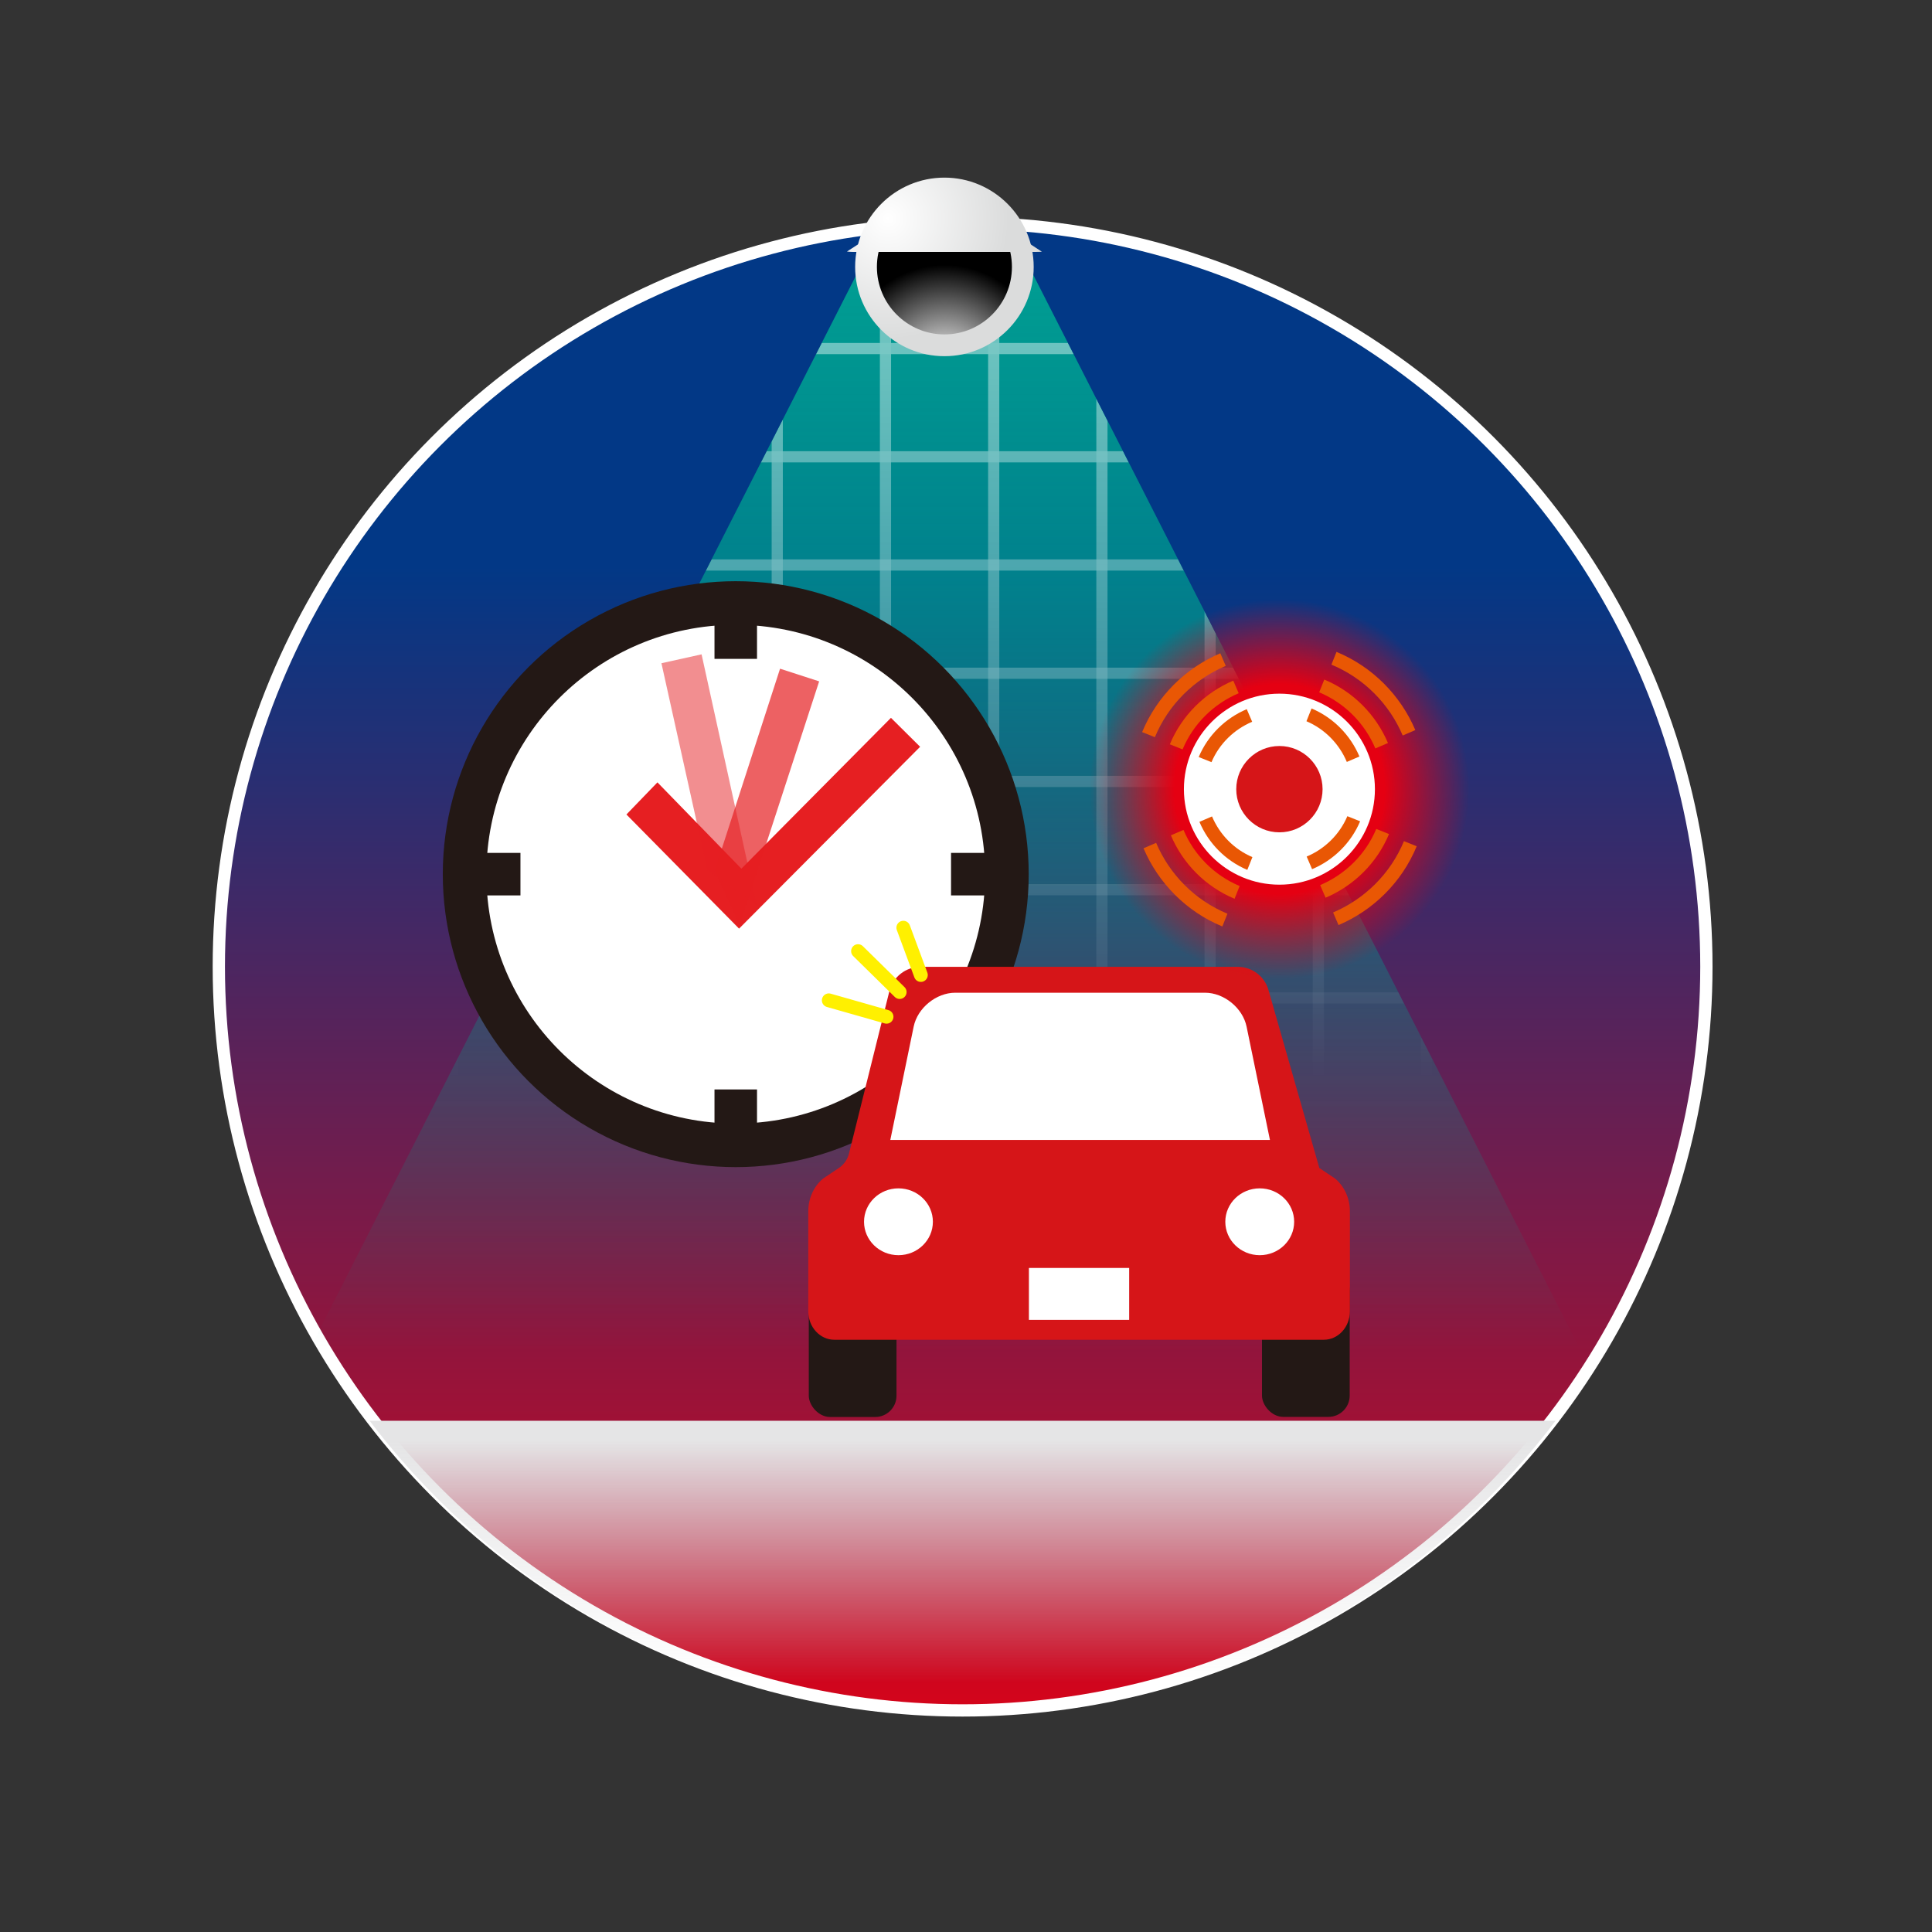 <?xml version="1.0" encoding="UTF-8"?>
<svg xmlns="http://www.w3.org/2000/svg" xmlns:xlink="http://www.w3.org/1999/xlink" version="1.1" viewBox="0 0 157.309 157.308">
  <rect x="0" y="0" width="157.309" height="157.308" fill="#333333" stroke="none"/>
  <defs>
    <style>
      .cls-1, .cls-2, .cls-3 {
        fill: none;
      }

      .cls-4, .cls-5, .cls-6 {
        fill: #e61f22;
      }

      .cls-2 {
        stroke: #fff;
        stroke-miterlimit: 10;
      }

      .cls-7 {
        fill: url(#_名称未設定グラデーション_9);
      }

      .cls-8 {
        fill: url(#_名称未設定グラデーション_6);
      }

      .cls-9 {
        fill: url(#_名称未設定グラデーション_5);
      }

      .cls-10 {
        fill: url(#_名称未設定グラデーション_4);
      }

      .cls-11 {
        fill: url(#_名称未設定グラデーション_3);
      }

      .cls-12 {
        fill: url(#_名称未設定グラデーション_2);
      }

      .cls-13 {
        fill: url(#_名称未設定グラデーション_8);
      }

      .cls-14 {
        fill: url(#_名称未設定グラデーション_7);
      }

      .cls-15 {
        clip-path: url(#clippath-1);
      }

      .cls-16 {
        fill: #231815;
      }

      .cls-5 {
        opacity: .5;
      }

      .cls-5, .cls-6 {
        isolation: isolate;
      }

      .cls-6 {
        opacity: .7;
      }

      .cls-3 {
        stroke: #fff000;
        stroke-linecap: round;
        stroke-linejoin: round;
        stroke-width: 1.126px;
      }

      .cls-17 {
        fill: #fff;
      }

      .cls-18 {
        fill: #d61518;
      }

      .cls-19 {
        opacity: .47;
      }

      .cls-20 {
        fill: #e95704;
      }

      .cls-21 {
        fill: url(#_名称未設定グラデーション);
      }

      .cls-22 {
        clip-path: url(#clippath);
      }

      .cls-23 {
        fill: url(#_名称未設定グラデーション_14);
      }

      .cls-24 {
        fill: url(#_名称未設定グラデーション_12);
      }

      .cls-25 {
        fill: url(#_名称未設定グラデーション_13);
      }

      .cls-26 {
        fill: url(#_名称未設定グラデーション_18);
      }

      .cls-27 {
        fill: url(#_名称未設定グラデーション_11);
      }

      .cls-28 {
        fill: url(#_名称未設定グラデーション_19);
      }

      .cls-29 {
        fill: url(#_名称未設定グラデーション_16);
      }

      .cls-30 {
        fill: url(#_名称未設定グラデーション_17);
      }

      .cls-31 {
        fill: url(#_名称未設定グラデーション_15);
      }

      .cls-32 {
        fill: url(#_名称未設定グラデーション_23);
      }

      .cls-33 {
        fill: url(#_名称未設定グラデーション_24);
      }

      .cls-34 {
        fill: url(#_名称未設定グラデーション_25);
      }

      .cls-35 {
        fill: url(#_名称未設定グラデーション_27);
      }

      .cls-36 {
        fill: url(#_名称未設定グラデーション_20);
      }

      .cls-37 {
        fill: url(#_名称未設定グラデーション_21);
      }

      .cls-38 {
        fill: url(#_名称未設定グラデーション_28);
      }

      .cls-39 {
        fill: url(#_名称未設定グラデーション_22);
      }

      .cls-40 {
        fill: url(#_名称未設定グラデーション_26);
      }

      .cls-41 {
        fill: url(#_名称未設定グラデーション_10);
      }
    </style>
    <linearGradient id="_名称未設定グラデーション" data-name="名称未設定グラデーション" x1="78.378" y1="111.174" x2="78.378" y2="10.698" gradientTransform="translate(0 157.276) scale(1 -1)" gradientUnits="userSpaceOnUse">
      <stop offset="0" stop-color="#023886"/>
      <stop offset="1" stop-color="#e50012"/>
    </linearGradient>
    <linearGradient id="_名称未設定グラデーション_2" data-name="名称未設定グラデーション 2" x1="76.931" y1="133.742" x2="76.931" y2="47.506" gradientTransform="translate(0 157.276) scale(1 -1)" gradientUnits="userSpaceOnUse">
      <stop offset="0" stop-color="#009c92"/>
      <stop offset="1" stop-color="#009c87" stop-opacity="0"/>
    </linearGradient>
    <clipPath id="clippath">
      <polygon class="cls-1" points="132.31 117.05 21.552 117.05 71.139 19.608 82.722 19.608 132.31 117.05"/>
    </clipPath>
    <linearGradient id="_名称未設定グラデーション_3" data-name="名称未設定グラデーション 3" x1="76.503" y1="135.69" x2="76.503" y2="69.36" gradientTransform="translate(0 157.276) scale(1 -1)" gradientUnits="userSpaceOnUse">
      <stop offset="0" stop-color="#fff"/>
      <stop offset="1" stop-color="#fff" stop-opacity="0"/>
    </linearGradient>
    <linearGradient id="_名称未設定グラデーション_4" data-name="名称未設定グラデーション 4" x1="76.503" y1="135.69" x2="76.503" y2="69.36" gradientTransform="translate(0 157.276) scale(1 -1)" gradientUnits="userSpaceOnUse">
      <stop offset="0" stop-color="#fff"/>
      <stop offset="1" stop-color="#fff" stop-opacity="0"/>
    </linearGradient>
    <linearGradient id="_名称未設定グラデーション_5" data-name="名称未設定グラデーション 5" x1="76.503" y1="135.69" x2="76.503" y2="69.36" gradientTransform="translate(0 157.276) scale(1 -1)" gradientUnits="userSpaceOnUse">
      <stop offset="0" stop-color="#fff"/>
      <stop offset="1" stop-color="#fff" stop-opacity="0"/>
    </linearGradient>
    <linearGradient id="_名称未設定グラデーション_6" data-name="名称未設定グラデーション 6" x1="76.503" y1="135.69" x2="76.503" y2="69.36" gradientTransform="translate(0 157.276) scale(1 -1)" gradientUnits="userSpaceOnUse">
      <stop offset="0" stop-color="#fff"/>
      <stop offset="1" stop-color="#fff" stop-opacity="0"/>
    </linearGradient>
    <linearGradient id="_名称未設定グラデーション_7" data-name="名称未設定グラデーション 7" x1="76.503" y1="135.69" x2="76.503" y2="69.36" gradientTransform="translate(0 157.276) scale(1 -1)" gradientUnits="userSpaceOnUse">
      <stop offset="0" stop-color="#fff"/>
      <stop offset="1" stop-color="#fff" stop-opacity="0"/>
    </linearGradient>
    <linearGradient id="_名称未設定グラデーション_8" data-name="名称未設定グラデーション 8" x1="76.503" y1="135.69" x2="76.503" y2="69.36" gradientTransform="translate(0 157.276) scale(1 -1)" gradientUnits="userSpaceOnUse">
      <stop offset="0" stop-color="#fff"/>
      <stop offset="1" stop-color="#fff" stop-opacity="0"/>
    </linearGradient>
    <linearGradient id="_名称未設定グラデーション_9" data-name="名称未設定グラデーション 9" x1="76.503" y1="135.69" x2="76.503" y2="69.36" gradientTransform="translate(0 157.276) scale(1 -1)" gradientUnits="userSpaceOnUse">
      <stop offset="0" stop-color="#fff"/>
      <stop offset="1" stop-color="#fff" stop-opacity="0"/>
    </linearGradient>
    <linearGradient id="_名称未設定グラデーション_10" data-name="名称未設定グラデーション 10" x1="76.503" y1="135.69" x2="76.503" y2="69.36" gradientTransform="translate(0 157.276) scale(1 -1)" gradientUnits="userSpaceOnUse">
      <stop offset="0" stop-color="#fff"/>
      <stop offset="1" stop-color="#fff" stop-opacity="0"/>
    </linearGradient>
    <linearGradient id="_名称未設定グラデーション_11" data-name="名称未設定グラデーション 11" x1="76.503" y1="135.69" x2="76.503" y2="69.36" gradientTransform="translate(0 157.276) scale(1 -1)" gradientUnits="userSpaceOnUse">
      <stop offset="0" stop-color="#fff"/>
      <stop offset="1" stop-color="#fff" stop-opacity="0"/>
    </linearGradient>
    <linearGradient id="_名称未設定グラデーション_12" data-name="名称未設定グラデーション 12" x1="76.503" y1="135.69" x2="76.503" y2="69.36" gradientTransform="translate(0 157.276) scale(1 -1)" gradientUnits="userSpaceOnUse">
      <stop offset="0" stop-color="#fff"/>
      <stop offset="1" stop-color="#fff" stop-opacity="0"/>
    </linearGradient>
    <linearGradient id="_名称未設定グラデーション_13" data-name="名称未設定グラデーション 13" x1="76.503" y1="135.69" x2="76.503" y2="69.36" gradientTransform="translate(0 157.276) scale(1 -1)" gradientUnits="userSpaceOnUse">
      <stop offset="0" stop-color="#fff"/>
      <stop offset="1" stop-color="#fff" stop-opacity="0"/>
    </linearGradient>
    <linearGradient id="_名称未設定グラデーション_14" data-name="名称未設定グラデーション 14" x1="116.156" y1="135.69" x2="116.156" y2="69.36" gradientTransform="translate(0 157.276) scale(1 -1)" gradientUnits="userSpaceOnUse">
      <stop offset="0" stop-color="#fff"/>
      <stop offset="1" stop-color="#fff" stop-opacity="0"/>
    </linearGradient>
    <linearGradient id="_名称未設定グラデーション_15" data-name="名称未設定グラデーション 15" x1="107.344" y1="135.69" x2="107.344" y2="69.36" gradientTransform="translate(0 157.276) scale(1 -1)" gradientUnits="userSpaceOnUse">
      <stop offset="0" stop-color="#fff"/>
      <stop offset="1" stop-color="#fff" stop-opacity="0"/>
    </linearGradient>
    <linearGradient id="_名称未設定グラデーション_16" data-name="名称未設定グラデーション 16" x1="98.532" y1="135.69" x2="98.532" y2="69.36" gradientTransform="translate(0 157.276) scale(1 -1)" gradientUnits="userSpaceOnUse">
      <stop offset="0" stop-color="#fff"/>
      <stop offset="1" stop-color="#fff" stop-opacity="0"/>
    </linearGradient>
    <linearGradient id="_名称未設定グラデーション_17" data-name="名称未設定グラデーション 17" x1="89.721" y1="135.69" x2="89.721" y2="69.36" gradientTransform="translate(0 157.276) scale(1 -1)" gradientUnits="userSpaceOnUse">
      <stop offset="0" stop-color="#fff"/>
      <stop offset="1" stop-color="#fff" stop-opacity="0"/>
    </linearGradient>
    <linearGradient id="_名称未設定グラデーション_18" data-name="名称未設定グラデーション 18" x1="80.909" y1="135.69" x2="80.909" y2="69.36" gradientTransform="translate(0 157.276) scale(1 -1)" gradientUnits="userSpaceOnUse">
      <stop offset="0" stop-color="#fff"/>
      <stop offset="1" stop-color="#fff" stop-opacity="0"/>
    </linearGradient>
    <linearGradient id="_名称未設定グラデーション_19" data-name="名称未設定グラデーション 19" x1="72.097" y1="135.69" x2="72.097" y2="69.36" gradientTransform="translate(0 157.276) scale(1 -1)" gradientUnits="userSpaceOnUse">
      <stop offset="0" stop-color="#fff"/>
      <stop offset="1" stop-color="#fff" stop-opacity="0"/>
    </linearGradient>
    <linearGradient id="_名称未設定グラデーション_20" data-name="名称未設定グラデーション 20" x1="63.285" y1="135.69" x2="63.285" y2="69.36" gradientTransform="translate(0 157.276) scale(1 -1)" gradientUnits="userSpaceOnUse">
      <stop offset="0" stop-color="#fff"/>
      <stop offset="1" stop-color="#fff" stop-opacity="0"/>
    </linearGradient>
    <linearGradient id="_名称未設定グラデーション_21" data-name="名称未設定グラデーション 21" x1="54.474" y1="135.69" x2="54.474" y2="69.36" gradientTransform="translate(0 157.276) scale(1 -1)" gradientUnits="userSpaceOnUse">
      <stop offset="0" stop-color="#fff"/>
      <stop offset="1" stop-color="#fff" stop-opacity="0"/>
    </linearGradient>
    <linearGradient id="_名称未設定グラデーション_22" data-name="名称未設定グラデーション 22" x1="45.662" y1="135.69" x2="45.662" y2="69.36" gradientTransform="translate(0 157.276) scale(1 -1)" gradientUnits="userSpaceOnUse">
      <stop offset="0" stop-color="#fff"/>
      <stop offset="1" stop-color="#fff" stop-opacity="0"/>
    </linearGradient>
    <linearGradient id="_名称未設定グラデーション_23" data-name="名称未設定グラデーション 23" x1="36.85" y1="135.69" x2="36.85" y2="69.36" gradientTransform="translate(0 157.276) scale(1 -1)" gradientUnits="userSpaceOnUse">
      <stop offset="0" stop-color="#fff"/>
      <stop offset="1" stop-color="#fff" stop-opacity="0"/>
    </linearGradient>
    <clipPath id="clippath-1">
      <path class="cls-1" d="M17.875,79.209c0,33.421,27.086,60.516,60.503,60.532h0c33.417-.017,60.503-27.111,60.503-60.532h0c0-33.42-27.086-60.516-60.503-60.532h0c-33.417.017-60.503,27.112-60.503,60.532Z"/>
    </clipPath>
    <linearGradient id="_名称未設定グラデーション_24" data-name="名称未設定グラデーション 24" x1="84.753" y1="39.975" x2="84.753" y2="20.294" gradientTransform="translate(0 157.276) scale(1 -1)" gradientUnits="userSpaceOnUse">
      <stop offset="0" stop-color="#e5e5e6"/>
      <stop offset="1" stop-color="#e5e5e6" stop-opacity="0"/>
    </linearGradient>
    <radialGradient id="_名称未設定グラデーション_25" data-name="名称未設定グラデーション 25" cx="104.174" cy="93.019" fx="104.174" fy="93.019" r="15.461" gradientTransform="translate(0 157.276) scale(1 -1)" gradientUnits="userSpaceOnUse">
      <stop offset=".553" stop-color="#e50012"/>
      <stop offset="1" stop-color="#e50012" stop-opacity="0"/>
    </radialGradient>
    <radialGradient id="_名称未設定グラデーション_26" data-name="名称未設定グラデーション 26" cx="76.925" cy="127.452" fx="76.925" fy="127.452" r="8.253" gradientTransform="translate(0 157.276) scale(1 -1)" gradientUnits="userSpaceOnUse">
      <stop offset="0" stop-color="#fff"/>
      <stop offset="1" stop-color="#000"/>
    </radialGradient>
    <radialGradient id="_名称未設定グラデーション_27" data-name="名称未設定グラデーション 27" cx="72.315" cy="139.482" fx="72.315" fy="139.482" r="9.827" gradientTransform="translate(0 157.276) scale(1 -1)" gradientUnits="userSpaceOnUse">
      <stop offset="0" stop-color="#fff"/>
      <stop offset="1" stop-color="#dbdcdc"/>
    </radialGradient>
    <radialGradient id="_名称未設定グラデーション_28" data-name="名称未設定グラデーション 28" cx="72.315" cy="139.482" fx="72.315" fy="139.482" r="9.827" gradientTransform="translate(0 157.276) scale(1 -1)" gradientUnits="userSpaceOnUse">
      <stop offset="0" stop-color="#fff"/>
      <stop offset="1" stop-color="#dbdcdc"/>
    </radialGradient>
  </defs>
  <!-- Generator: Adobe Illustrator 28.6.0, SVG Export Plug-In . SVG Version: 1.2.0 Build 709)  -->
  <g>
    <g id="_レイヤー_1" data-name="レイヤー_1">
      <g id="_レイヤー_1-2" data-name="_レイヤー_1">
        <g>
          <circle class="cls-21" cx="78.378" cy="78.708" r="60.561"/>
          <circle class="cls-2" cx="78.378" cy="78.708" r="60.561"/>
        </g>
        <g>
          <polygon class="cls-12" points="132.31 117.05 21.552 117.05 71.139 19.608 82.722 19.608 132.31 117.05"/>
          <g class="cls-22">
            <g class="cls-19">
              <path class="cls-11" d="M125.423,116.954H27.583V19.113h97.84v97.842ZM28.492,116.044h96.021V20.024H28.492v96.02Z"/>
              <rect class="cls-10" x="28.038" y="107.232" width="96.931" height=".911"/>
              <rect class="cls-9" x="28.038" y="98.42" width="96.931" height=".911"/>
              <rect class="cls-8" x="28.038" y="89.608" width="96.931" height=".911"/>
              <rect class="cls-14" x="28.038" y="80.796" width="96.931" height=".911"/>
              <rect class="cls-13" x="28.038" y="71.984" width="96.931" height=".911"/>
              <rect class="cls-7" x="28.038" y="63.172" width="96.931" height=".911"/>
              <rect class="cls-41" x="28.038" y="54.36" width="96.931" height=".911"/>
              <rect class="cls-27" x="28.038" y="45.548" width="96.931" height=".911"/>
              <rect class="cls-24" x="28.038" y="36.737" width="96.931" height=".911"/>
              <rect class="cls-25" x="28.038" y="27.925" width="96.931" height=".911"/>
              <rect class="cls-23" x="115.701" y="19.568" width=".91" height="96.931"/>
              <rect class="cls-31" x="106.889" y="19.568" width=".91" height="96.931"/>
              <rect class="cls-29" x="98.077" y="19.568" width=".91" height="96.931"/>
              <rect class="cls-30" x="89.267" y="19.568" width=".91" height="96.931"/>
              <rect class="cls-26" x="80.455" y="19.568" width=".91" height="96.931"/>
              <rect class="cls-28" x="71.643" y="19.568" width=".91" height="96.931"/>
              <rect class="cls-36" x="62.831" y="19.568" width=".91" height="96.931"/>
              <rect class="cls-37" x="54.019" y="19.568" width=".91" height="96.931"/>
              <rect class="cls-39" x="45.207" y="19.568" width=".91" height="96.931"/>
              <rect class="cls-32" x="36.395" y="19.568" width=".91" height="96.931"/>
            </g>
          </g>
        </g>
        <g>
          <circle class="cls-16" cx="59.907" cy="71.177" r="23.854"/>
          <circle class="cls-17" cx="59.907" cy="71.177" r="20.303"/>
          <polygon class="cls-4" points="51.005 66.318 53.53 63.702 60.365 70.729 72.544 58.448 74.919 60.805 60.176 75.611 51.005 66.318"/>
          <polyline class="cls-6" points="58.189 70.904 63.514 54.447 66.698 55.479 60.225 75.345"/>
          <polyline class="cls-5" points="57.605 70.887 53.856 54.002 57.124 53.278 61.611 73.685"/>
          <rect class="cls-16" x="58.176" y="48.774" width="3.462" height="4.873"/>
          <rect class="cls-16" x="37.504" y="69.445" width="4.873" height="3.462"/>
          <rect class="cls-16" x="58.176" y="88.706" width="3.462" height="4.873"/>
          <rect class="cls-16" x="77.437" y="69.445" width="4.873" height="3.462"/>
        </g>
        <g>
          <g>
            <rect class="cls-16" x="65.854" y="102.925" width="7.142" height="12.451" rx="1.735" ry="1.735"/>
            <rect class="cls-16" x="102.754" y="103.34" width="7.142" height="12.027" rx="1.735" ry="1.735"/>
          </g>
          <path class="cls-18" d="M103.307,80.695c-.288-1.159-1.329-1.973-2.523-1.973h-25.828c-1.203,0-2.251.819-2.541,1.986l-3.287,13.217c-.12.482-.415.902-.828,1.178l-1.284.86c-.758.633-1.203,1.615-1.203,2.656v8.154c0,1.278.951,2.314,2.123,2.314h39.853c1.173,0,2.123-1.036,2.123-2.314v-8.154c0-1.041-.445-2.023-1.203-2.656l-1.284-.86"/>
          <path class="cls-17" d="M72.492,92.816l1.902-9.227c.313-1.518,1.836-2.759,3.386-2.759h20.334c1.549,0,3.073,1.242,3.386,2.759l1.902,9.227"/>
          <g>
            <path class="cls-17" d="M75.958,99.48c0,1.503-1.255,2.721-2.803,2.721-1.548,0-2.803-1.218-2.803-2.721s1.255-2.721,2.803-2.721c1.548,0,2.803,1.218,2.803,2.721Z"/>
            <path class="cls-17" d="M105.374,99.48c0,1.503-1.255,2.721-2.803,2.721-1.548,0-2.803-1.218-2.803-2.721s1.255-2.721,2.803-2.721c1.548,0,2.803,1.218,2.803,2.721Z"/>
          </g>
          <rect class="cls-17" x="83.777" y="103.24" width="8.163" height="4.226"/>
        </g>
        <g class="cls-15">
          <rect class="cls-33" x="26.519" y="115.683" width="116.468" height="24.534"/>
        </g>
        <path class="cls-34" d="M104.175,79.718c-8.525,0-15.462-6.935-15.462-15.461s6.937-15.462,15.462-15.462,15.461,6.937,15.461,15.462-6.935,15.461-15.461,15.461Z"/>
        <g>
          <circle class="cls-18" cx="104.174" cy="64.257" r="5.76"/>
          <path class="cls-17" d="M104.174,72.033c-4.288,0-7.777-3.488-7.777-7.776s3.489-7.777,7.777-7.777,7.776,3.489,7.776,7.777-3.488,7.776-7.776,7.776ZM104.174,60.742c-1.938,0-3.515,1.577-3.515,3.515,0,1.938,1.577,3.514,3.515,3.514,1.938,0,3.514-1.577,3.514-3.514,0-1.938-1.577-3.515-3.514-3.515Z"/>
          <g>
            <g>
              <path class="cls-20" d="M111.986,60.939l1.026-.441c-.972-2.29-2.809-4.175-5.185-5.165l-.414,1.038c2.096.878,3.716,2.545,4.572,4.568Z"/>
              <path class="cls-20" d="M109.663,62.038l1.026-.441c-.73-1.729-2.111-3.157-3.899-3.912l-.415,1.04c1.508.643,2.672,1.851,3.287,3.313Z"/>
              <path class="cls-20" d="M114.213,59.886l1.026-.441c-1.203-2.827-3.478-5.151-6.418-6.366l-.414,1.038c2.659,1.103,4.717,3.209,5.805,5.769Z"/>
            </g>
            <g>
              <path class="cls-20" d="M107.492,72.069l.441,1.026c2.29-.972,4.175-2.809,5.165-5.185l-1.038-.414c-.878,2.096-2.545,3.716-4.568,4.572Z"/>
              <path class="cls-20" d="M106.393,69.745l.441,1.026c1.729-.73,3.157-2.111,3.912-3.899l-1.04-.415c-.643,1.508-1.851,2.672-3.313,3.287Z"/>
              <path class="cls-20" d="M108.545,74.296l.441,1.026c2.827-1.203,5.151-3.478,6.366-6.418l-1.038-.414c-1.103,2.659-3.209,4.717-5.769,5.805Z"/>
            </g>
            <g>
              <path class="cls-20" d="M96.362,67.574l-1.026.441c.972,2.29,2.809,4.175,5.185,5.165l.414-1.038c-2.096-.878-3.716-2.545-4.572-4.568Z"/>
              <path class="cls-20" d="M98.686,66.476l-1.026.441c.73,1.729,2.111,3.157,3.899,3.912l.415-1.04c-1.508-.643-2.672-1.851-3.287-3.313Z"/>
              <path class="cls-20" d="M94.135,68.628l-1.026.441c1.203,2.827,3.478,5.151,6.418,6.366l.414-1.038c-2.659-1.103-4.717-3.209-5.805-5.769Z"/>
            </g>
            <g>
              <path class="cls-20" d="M100.857,56.445l-.441-1.026c-2.29.972-4.175,2.809-5.165,5.185l1.038.414c.878-2.096,2.545-3.716,4.568-4.572Z"/>
              <path class="cls-20" d="M101.955,58.768l-.441-1.026c-1.729.73-3.157,2.111-3.912,3.899l1.04.415c.643-1.508,1.851-2.672,3.313-3.287Z"/>
              <path class="cls-20" d="M99.803,54.218l-.441-1.026c-2.827,1.203-5.151,3.478-6.366,6.418l1.038.414c1.103-2.659,3.209-4.717,5.769-5.805Z"/>
            </g>
          </g>
        </g>
        <g>
          <g>
            <circle class="cls-40" cx="76.897" cy="21.732" r="6.383"/>
            <path class="cls-35" d="M76.897,29.002c-4.008,0-7.269-3.261-7.269-7.27s3.261-7.27,7.269-7.27,7.269,3.261,7.269,7.27-3.261,7.27-7.269,7.27ZM76.897,16.235c-3.031,0-5.497,2.466-5.497,5.497s2.466,5.497,5.497,5.497,5.497-2.466,5.497-5.497-2.466-5.497-5.497-5.497Z"/>
          </g>
          <path class="cls-38" d="M83.248,19.457c-.324-2.542-3.044-4.526-6.35-4.526-3.307,0-6.026,1.984-6.35,4.525l-1.586,1.025s.245.033.547.033h14.778c.302,0,.547-.017.547-.017,0,0-1.586-1.041-1.586-1.041Z"/>
        </g>
        <g>
          <line class="cls-3" x1="72.184" y1="82.787" x2="67.483" y2="81.449"/>
          <line class="cls-3" x1="73.253" y1="80.775" x2="69.864" y2="77.444"/>
          <line class="cls-3" x1="74.979" y1="79.387" x2="73.551" y2="75.536"/>
        </g>
      </g>
    </g>
  </g>
</svg>